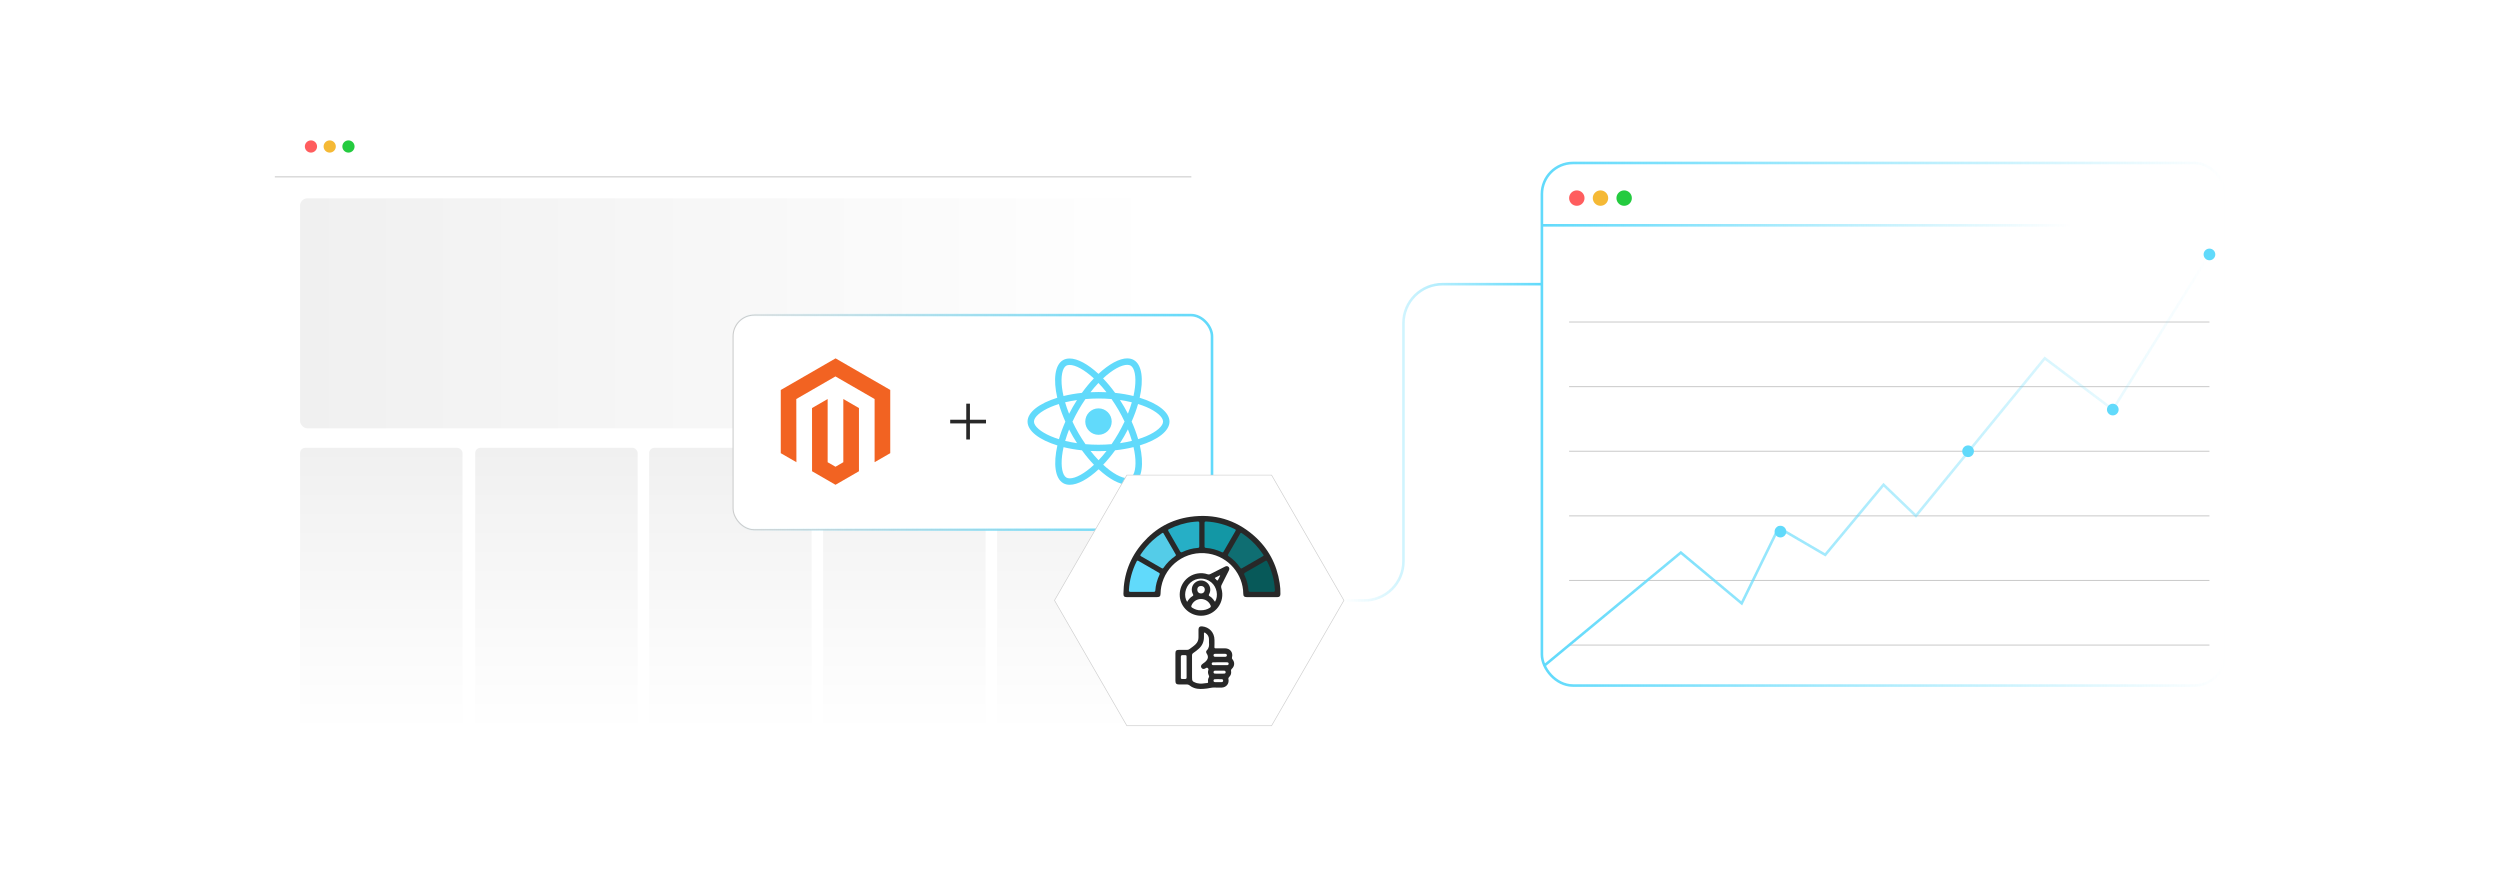 <?xml version="1.0" encoding="UTF-8"?><svg id="a" xmlns="http://www.w3.org/2000/svg" xmlns:xlink="http://www.w3.org/1999/xlink" viewBox="0 0 860 300"><defs><filter id="b" x="83.112" y="27.366" width="338.4" height="245.52" filterUnits="userSpaceOnUse"><feOffset dx="0" dy="0"/><feGaussianBlur result="c" stdDeviation="3.77"/><feFlood flood-color="#a5a5a5" flood-opacity=".3"/><feComposite in2="c" operator="in"/><feComposite in="SourceGraphic"/></filter><linearGradient id="d" x1="103.217" y1="107.782" x2="398.886" y2="107.782" gradientUnits="userSpaceOnUse"><stop offset="0" stop-color="#f0f0f0"/><stop offset="1" stop-color="#fff"/></linearGradient><linearGradient id="e" x1="131.161" y1="252.107" x2="131.161" y2="154.053" gradientUnits="userSpaceOnUse"><stop offset="0" stop-color="#fff"/><stop offset="1" stop-color="#f0f0f0"/></linearGradient><linearGradient id="f" x1="191.416" x2="191.416" xlink:href="#e"/><linearGradient id="g" x1="251.258" x2="251.258" xlink:href="#e"/><linearGradient id="h" x1="311.101" x2="311.101" xlink:href="#e"/><linearGradient id="i" x1="370.943" x2="370.943" xlink:href="#e"/><filter id="j" x="240.547" y="96.721" width="188.16" height="97.2" filterUnits="userSpaceOnUse"><feOffset dx="0" dy="0"/><feGaussianBlur result="k" stdDeviation="3.772"/><feFlood flood-color="#6359ff" flood-opacity=".2"/><feComposite in2="k" operator="in"/><feComposite in="SourceGraphic"/></filter><linearGradient id="l" x1="251.731" y1="145.308" x2="417.382" y2="145.308" gradientUnits="userSpaceOnUse"><stop offset="0" stop-color="#61dafb" stop-opacity="0"/><stop offset="1" stop-color="#61dafb"/></linearGradient><filter id="m" x="240.307" y="96.481" width="188.64" height="97.68" filterUnits="userSpaceOnUse"><feOffset dx="0" dy="0"/><feGaussianBlur result="n" stdDeviation="3.772"/><feFlood flood-color="#f26322" flood-opacity=".2"/><feComposite in2="n" operator="in"/><feComposite in="SourceGraphic"/></filter><filter id="o" x="357.38" y="158.114" width="110.4" height="96.96" filterUnits="userSpaceOnUse"><feOffset dx="0" dy="0"/><feGaussianBlur result="p" stdDeviation="1.708"/><feFlood flood-color="#b7b7b7" flood-opacity=".3"/><feComposite in2="p" operator="in"/><feComposite in="SourceGraphic"/></filter><linearGradient id="q" x1="529.963" y1="145.948" x2="765.909" y2="145.948" gradientUnits="userSpaceOnUse"><stop offset="0" stop-color="#61dafb"/><stop offset="1" stop-color="#61dafb" stop-opacity="0"/></linearGradient><linearGradient id="r" x1="530.412" y1="77.51" x2="712.386" y2="77.51" xlink:href="#q"/><linearGradient id="s" x1="530.868" y1="158.342" x2="760.431" y2="158.342" xlink:href="#q"/><linearGradient id="t" x1="462.308" y1="152.149" x2="530.412" y2="152.149" xlink:href="#l"/></defs><rect x="94.54" y="38.741" width="315.281" height="222.518" rx="9.939" ry="9.939" fill="#fff" filter="url(#b)"/><circle cx="106.968" cy="50.395" r="2.102" fill="#ff5d5e"/><circle cx="113.419" cy="50.395" r="2.102" fill="#f5b935"/><circle cx="119.869" cy="50.395" r="2.102" fill="#24cb3f"/><line x1="94.54" y1="60.834" x2="409.82" y2="60.834" fill="#fff" stroke="#ccc" stroke-miterlimit="10" stroke-width=".377"/><rect x="103.217" y="68.222" width="295.669" height="79.12" rx="2.531" ry="2.531" fill="url(#d)"/><rect x="103.217" y="154.053" width="55.887" height="98.054" rx="1.794" ry="1.794" fill="url(#e)"/><rect x="163.472" y="154.053" width="55.887" height="98.054" rx="1.794" ry="1.794" fill="url(#f)"/><rect x="223.315" y="154.053" width="55.887" height="98.054" rx="1.794" ry="1.794" fill="url(#g)"/><rect x="283.157" y="154.053" width="55.887" height="98.054" rx="1.794" ry="1.794" fill="url(#h)"/><rect x="342.999" y="154.053" width="55.887" height="98.054" rx="1.794" ry="1.794" fill="url(#i)"/><rect x="252.18" y="108.392" width="164.752" height="73.833" rx="7.281" ry="7.281" fill="#fff" filter="url(#j)" stroke="#ccc" stroke-miterlimit="10" stroke-width=".369"/><rect x="252.18" y="108.392" width="164.752" height="73.833" rx="7.281" ry="7.281" fill="none" filter="url(#m)" stroke="url(#l)" stroke-miterlimit="10" stroke-width=".898"/><path d="M402.306,145.027c0-3.235-4.051-6.301-10.262-8.202,1.433-6.33.796-11.367-2.011-12.979-.647-.378-1.403-.557-2.229-.557v2.22c.458,0,.826.09,1.135.259,1.354.776,1.941,3.733,1.483,7.535-.109.936-.288,1.921-.507,2.926-1.951-.478-4.081-.846-6.321-1.085-1.344-1.841-2.737-3.514-4.141-4.977,3.245-3.016,6.291-4.668,8.361-4.668v-2.22c-2.737,0-6.321,1.951-9.944,5.335-3.623-3.364-7.206-5.295-9.944-5.295v2.22c2.06,0,5.116,1.642,8.361,4.638-1.393,1.463-2.787,3.125-4.111,4.967-2.249.239-4.38.607-6.33,1.095-.229-.995-.398-1.961-.518-2.886-.468-3.802.11-6.758,1.453-7.545.298-.179.687-.259,1.145-.259v-2.22c-.836,0-1.593.179-2.249.557-2.797,1.613-3.424,6.639-1.981,12.95-6.191,1.911-10.222,4.967-10.222,8.192,0,3.235,4.051,6.301,10.262,8.202-1.433,6.331-.796,11.367,2.011,12.979.647.378,1.403.557,2.24.557,2.737,0,6.321-1.951,9.944-5.335,3.623,3.364,7.206,5.295,9.944,5.295.836,0,1.593-.179,2.249-.557,2.797-1.613,3.424-6.639,1.981-12.95,6.171-1.901,10.203-4.967,10.203-8.192h0ZM389.346,138.388c-.368,1.284-.826,2.608-1.344,3.932-.408-.796-.836-1.593-1.304-2.389-.458-.796-.946-1.573-1.433-2.329,1.413.209,2.777.468,4.081.786h0ZM384.787,148.988c-.776,1.344-1.573,2.618-2.399,3.802-1.483.129-2.986.199-4.499.199-1.503,0-3.006-.07-4.479-.189-.826-1.185-1.633-2.449-2.409-3.782-.756-1.304-1.443-2.628-2.07-3.961.617-1.334,1.314-2.668,2.061-3.972.776-1.344,1.573-2.618,2.399-3.802,1.483-.129,2.986-.199,4.499-.199,1.503,0,3.006.07,4.479.189.826,1.185,1.633,2.449,2.409,3.782.756,1.304,1.443,2.628,2.07,3.962-.627,1.334-1.314,2.667-2.061,3.971ZM388.002,147.695c.522,1.297.981,2.619,1.374,3.961-1.304.319-2.678.587-4.101.796.488-.766.975-1.553,1.433-2.359.458-.796.886-1.603,1.294-2.399h0ZM377.909,158.315c-.926-.956-1.851-2.021-2.767-3.185.896.04,1.812.07,2.737.07.936,0,1.861-.02,2.767-.07-.854,1.11-1.768,2.174-2.737,3.185ZM370.504,152.452c-1.413-.209-2.777-.468-4.081-.786.368-1.284.826-2.608,1.344-3.932.408.796.836,1.593,1.304,2.389.468.796.946,1.573,1.433,2.329ZM377.86,131.739c.926.956,1.851,2.021,2.767,3.185-.896-.04-1.812-.07-2.737-.07-.936,0-1.861.02-2.767.07.854-1.11,1.768-2.174,2.737-3.185ZM370.494,137.601c-.488.766-.975,1.553-1.433,2.359-.458.796-.886,1.593-1.294,2.389-.522-1.297-.981-2.619-1.373-3.961,1.304-.309,2.677-.577,4.101-.786ZM361.486,150.063c-3.523-1.503-5.803-3.474-5.803-5.037s2.279-3.543,5.803-5.036c.856-.368,1.792-.697,2.757-1.005.567,1.951,1.314,3.981,2.24,6.062-.916,2.07-1.652,4.091-2.21,6.032-.985-.309-1.921-.647-2.787-1.015h0ZM366.841,164.287c-1.354-.776-1.941-3.732-1.483-7.535.11-.935.288-1.921.507-2.926,1.951.478,4.081.846,6.321,1.085,1.344,1.841,2.737,3.514,4.141,4.977-3.245,3.016-6.291,4.668-8.361,4.668-.448-.01-.826-.1-1.125-.269ZM390.451,156.702c.468,3.802-.11,6.758-1.453,7.545-.298.179-.687.259-1.145.259-2.06,0-5.116-1.642-8.361-4.638,1.393-1.463,2.787-3.125,4.111-4.967,2.249-.239,4.38-.607,6.33-1.095.229,1.005.408,1.971.518,2.897h0ZM394.283,150.063c-.856.368-1.792.697-2.757,1.005-.567-1.951-1.314-3.981-2.24-6.062.916-2.07,1.652-4.091,2.21-6.032.986.309,1.921.647,2.797,1.015,3.523,1.503,5.803,3.474,5.803,5.036-.01,1.563-2.289,3.544-5.813,5.037h0Z" fill="#61dafb"/><path d="M377.88,149.576c2.512,0,4.549-2.037,4.549-4.549s-2.037-4.549-4.549-4.549-4.549,2.037-4.549,4.549,2.037,4.549,4.549,4.549Z" fill="#61dafb"/><line x1="333.025" y1="138.862" x2="333.025" y2="151.182" fill="none" stroke="#282828" stroke-miterlimit="10" stroke-width="1.261"/><line x1="339.185" y1="145.022" x2="326.865" y2="145.022" fill="none" stroke="#282828" stroke-miterlimit="10" stroke-width="1.261"/><polygon points="287.433 123.278 268.584 134.158 268.584 155.89 273.964 159.001 273.926 137.264 287.395 129.49 300.863 137.264 300.863 158.991 306.244 155.89 306.244 134.139 287.433 123.278" fill="#f26322"/><polygon points="290.102 158.996 287.414 160.558 284.711 159.01 284.711 137.264 279.336 140.37 279.345 162.107 287.409 166.765 295.482 162.107 295.482 140.37 290.102 137.264 290.102 158.996" fill="#f26322"/><polygon points="437.417 163.427 387.636 163.427 362.745 206.539 387.636 249.65 437.417 249.65 462.308 206.539 437.417 163.427" fill="#fff" filter="url(#o)" stroke="#ccc" stroke-miterlimit="10" stroke-width=".213"/><path d="M434.098,205.41c-1.739 0-3.479.003-5.218-.001-.856-.002-1.187-.313-1.196-1.176-.073-6.681-5.006-12.688-11.97-13.789-7.81-1.235-14.817,3.981-16.243,11.393-.151.783-.234,1.573-.24,2.373-.007.893-.333,1.199-1.226,1.2-3.461.002-6.921.002-10.382-0-.886-.001-1.176-.285-1.167-1.173.075-6.662,2.295-12.522,6.679-17.53,4.345-4.963,9.81-8.003,16.336-8.921,8.176-1.15,15.495.948,21.755,6.376,5.012,4.346,7.966,9.871,8.981,16.426.194,1.253.291,2.518.255,3.789-.02.709-.325,1.028-1.037,1.031-1.776.008-3.551.003-5.327.003Z" fill="#282828"/><path d="M414.366,183.923c0,1.321.006,2.642-.004,3.963-.003.335.068.565.456.59,1.919.126,3.737.642,5.471,1.457.323.152.478.069.644-.22,1.347-2.356,2.703-4.707,4.066-7.054.159-.274.166-.443-.147-.599-3.13-1.568-6.432-2.486-9.935-2.664-.438-.022-.564.144-.558.563.019,1.321.007,2.642.007,3.963Z" fill="#1397a5"/><path d="M392.864,203.594c1.321,0,2.643-.008,3.963.005.368.004.583-.091.608-.498.119-1.883.631-3.666,1.428-5.368.166-.354.118-.532-.228-.729-2.343-1.333-4.678-2.682-7.008-4.039-.311-.181-.471-.141-.631.18-1.55,3.117-2.471,6.4-2.646,9.885-.021.422.115.578.549.571,1.321-.021,2.642-.008,3.963-.008Z" fill="#61dafb"/><path d="M434.032,203.595c1.303,0,2.607-.023,3.909.011.524.014.65-.178.623-.664-.197-3.445-1.105-6.693-2.633-9.78-.205-.414-.411-.326-.718-.147-2.268,1.318-4.535,2.639-6.822,3.924-.46.259-.494.479-.283.928.77,1.633,1.24,3.357,1.365,5.162.031.449.224.58.651.573,1.303-.02,2.606-.007,3.909-.007Z" fill="#075959"/><path d="M412.549,183.935c0-1.321-.016-2.643.009-3.963.009-.461-.157-.623-.601-.572-.449.051-.901.068-1.35.115-2.965.311-5.765,1.176-8.437,2.487-.398.195-.423.375-.207.743,1.334,2.28,2.656,4.567,3.954,6.867.234.414.437.46.849.266,1.667-.784,3.42-1.274,5.265-1.395.39-.026.528-.198.523-.585-.016-1.321-.006-2.642-.006-3.963Z" fill="#26afc6"/><path d="M399.968,183.29c-.101.058-.229.124-.349.202-1.122.739-2.173,1.569-3.166,2.474-1.548,1.411-2.876,3.01-4.044,4.746-.186.277-.214.448.123.641,2.359,1.348,4.71,2.712,7.059,4.077.274.159.456.19.669-.12,1.087-1.584,2.431-2.921,4.012-4.012.269-.186.297-.347.137-.622-1.375-2.365-2.74-4.735-4.109-7.103-.07-.122-.122-.27-.333-.284Z" fill="#54cce8"/><path d="M434.661,190.991c-.052-.088-.107-.203-.18-.305-.411-.574-.81-1.158-1.244-1.715-1.673-2.149-3.66-3.96-5.924-5.47-.248-.165-.46-.358-.695.053-1.357,2.375-2.729,4.742-4.102,7.108-.15.258-.173.432.112.628,1.602,1.096,2.951,2.45,4.05,4.05.171.249.327.273.582.126,2.381-1.383,4.768-2.756,7.152-4.134.121-.07.271-.126.25-.341Z" fill="#0f6e72"/><path d="M404.34,229.494c0-1.576-.003-3.152.001-4.728.002-.91.299-1.207,1.202-1.211.942-.004,1.884-.008,2.826.003.305.004.558-.079.804-.261.726-.541,1.485-1.036,2.13-1.682.662-.664.997-1.447.979-2.39-.017-.887-.01-1.775-.001-2.663.008-.771.453-1.167,1.21-1.097,2.528.234,4.279,2.142,4.291,4.678.004.797.025,1.596-.018,2.391-.021.385.066.506.458.497,1.068-.023,2.138-.015,3.206-.005,1.75.016,2.837,1.443,2.373,3.13-.074.271-.01.426.155.625.859,1.031.791,2.335-.186,3.273-.267.256-.344.486-.276.855.145.787-.144,1.469-.698,2.022-.202.202-.28.364-.216.655.33,1.512-.67,2.851-2.237,2.943-.901.053-1.809-.01-2.715-.018-.802-.007-1.57.234-2.358.331-1.516.186-3.027.339-4.511-.193-.533-.191-1.036-.45-1.468-.81-.344-.286-.705-.393-1.145-.381-.851.023-1.703.012-2.554.005-.922-.007-1.249-.332-1.25-1.239-.003-1.576-.001-3.152-.001-4.728ZM415.892,221.107c0-.505.018-.904-.004-1.302-.046-.853-.452-1.513-1.143-2-.141-.099-.291-.275-.48-.174-.165.088-.098.294-.102.45-.008.362-.003.725-.004,1.087-.002,1.549-.556,2.856-1.692,3.92-.611.572-1.282,1.066-1.969,1.535-.32.218-.446.462-.443.849.015,2.518.008,5.036.008,7.554 0,1.227.124,1.405,1.295,1.845.135.051.274.095.414.132,1.19.315,2.372.091,3.554-.059.256-.032.29-.207.248-.443-.092-.517.003-1.016.261-1.469.144-.253.121-.456-.01-.707-.297-.567-.37-1.167-.174-1.79.048-.151.129-.305.016-.467-.22-.315-.406-.556-.856-.24-.657.461-1.202.383-1.519-.112-.329-.513-.132-1.02.559-1.473.242-.158.483-.324.698-.516.948-.85,1.336-1.733.552-2.906-.25-.374-.28-.795.032-1.105.777-.774.864-1.714.758-2.612ZM408.183,229.483c0-.94.007-1.88-.002-2.82-.014-1.515.186-1.25-1.29-1.303-.525-.019-.686.158-.679.677.024,2.06-.001,4.121.013,6.181.011,1.565-.243,1.323,1.396,1.359.426.009.575-.152.569-.57-.017-1.175-.006-2.35-.007-3.525ZM419.74,228.815c.759,0,1.519-.001,2.278 0.0.342.001.641-.09.643-.49.002-.399-.295-.496-.638-.495-1.519.001-3.038-0-4.557.001-.339 0-.638.096-.644.495-.007.414.309.486.64.488.759.004,1.519.001,2.278.002ZM419.708,224.916c-.561,0-1.121-.002-1.682.001-.331.002-.576.123-.573.497.003.357.23.524.562.527,1.139.009,2.279.011,3.418-.001.338-.004.625-.155.613-.541-.013-.396-.318-.483-.655-.484-.561-.001-1.121-0-1.682.001ZM419.541,231.731c.506,0,1.012.004,1.518-.002.329-.004.579-.129.567-.503-.012-.351-.247-.519-.574-.523-1.012-.011-2.024-.01-3.036-.001-.329.003-.559.168-.563.526-.004.373.241.498.57.501.506.005,1.012.001,1.518.001ZM419.107,233.631c-.38,0-.76-.011-1.139.004-.309.012-.518.165-.519.502-.001.337.205.5.514.506.759.014,1.519.013,2.278.001.308-.005.518-.164.519-.502.001-.337-.206-.493-.515-.507-.379-.016-.759-.004-1.139-.004Z" fill="#282828"/><path d="M413.166,211.823c-3.786.002-7.01-2.91-7.317-6.611-.322-3.873,2.284-7.275,6.068-7.929,1.202-.208,2.385-.13,3.535.271.321.112.578.083.874-.069,1.677-.859,3.363-1.7,5.045-2.549.375-.189.747-.284,1.129-.023.427.292.517.765.224,1.353-.808,1.621-1.613,3.245-2.451,4.851-.226.433-.261.806-.116,1.279,1.431,4.687-2.091,9.423-6.991,9.426ZM408.37,207.042c.498-.819,1.058-1.506,1.837-1.966.321-.189.35-.345.171-.676-.75-1.385-.432-3.035.731-3.983,1.203-.981,2.842-.991,4.059-.024,1.161.923,1.521,2.584.803,3.925-.203.379-.21.575.186.801.506.288.913.705,1.273,1.168.179.23.287.526.545.71,1.226-2.007.632-5.052-1.262-6.646-2.119-1.783-5.162-1.748-7.217.083-1.84,1.64-2.386,4.674-1.127,6.608ZM412.989,209.941c1.315.006,2.353-.31,3.214-.891.311-.21.381-.418.241-.769-.525-1.317-1.825-2.217-3.258-2.225-1.47-.008-2.777.875-3.318,2.215-.139.345-.092.565.229.772.925.593,1.918.929,2.892.898ZM413.143,201.569c-.778.004-1.291.523-1.283,1.298.008.765.543,1.294,1.304,1.29.757-.004,1.283-.542,1.283-1.311,0-.773-.519-1.282-1.304-1.278ZM419.751,198.022c-.041-.037-.082-.075-.123-.112-.512.257-1.026.513-1.537.772-.192.098-.244.269-.042.361.332.151.357.742.876.598.013-.004.023-.027.031-.043.265-.525.53-1.051.795-1.576Z" fill="#282828"/><rect x="530.412" y="56.067" width="235.048" height="179.762" rx="10.675" ry="10.675" fill="none" stroke="url(#q)" stroke-miterlimit="10" stroke-width=".898"/><line x1="530.412" y1="77.51" x2="712.386" y2="77.51" fill="none" stroke="url(#r)" stroke-miterlimit="10" stroke-width=".898"/><circle cx="542.426" cy="68.145" r="2.653" fill="#ff5d5e"/><circle cx="550.567" cy="68.145" r="2.653" fill="#f5b935"/><circle cx="558.708" cy="68.145" r="2.653" fill="#24cb3f"/><line x1="539.773" y1="199.684" x2="760.05" y2="199.684" fill="#fff" stroke="#ccc" stroke-miterlimit="10" stroke-width=".362"/><line x1="539.773" y1="221.91" x2="760.05" y2="221.91" fill="#fff" stroke="#ccc" stroke-miterlimit="10" stroke-width=".362"/><line x1="539.773" y1="177.457" x2="760.05" y2="177.457" fill="#fff" stroke="#ccc" stroke-miterlimit="10" stroke-width=".362"/><line x1="539.773" y1="155.23" x2="760.05" y2="155.23" fill="#fff" stroke="#ccc" stroke-miterlimit="10" stroke-width=".362"/><line x1="539.773" y1="133.003" x2="760.05" y2="133.003" fill="#fff" stroke="#ccc" stroke-miterlimit="10" stroke-width=".362"/><line x1="539.773" y1="110.776" x2="760.05" y2="110.776" fill="#fff" stroke="#ccc" stroke-miterlimit="10" stroke-width=".362"/><polyline points="531.155 229.048 578.209 190.081 599.143 207.56 611.868 181.528 627.877 190.863 647.936 166.751 659.073 177.457 703.404 123.24 726.802 140.891 760.05 87.529" fill="none" stroke="url(#s)" stroke-miterlimit="10" stroke-width=".898"/><circle cx="612.47" cy="182.876" r="2.011" fill="#61dafb"/><circle cx="677.022" cy="155.23" r="2.011" fill="#61dafb"/><circle cx="726.802" cy="140.891" r="2.011" fill="#61dafb"/><circle cx="760.05" cy="87.529" r="2.011" fill="#61dafb"/><path d="M462.308,206.539h7.045c7.417,0,13.429-6.012,13.429-13.429v-81.921c0-7.417,6.012-13.429,13.429-13.429h34.201" fill="none" stroke="url(#t)" stroke-miterlimit="10" stroke-width=".898"/></svg>